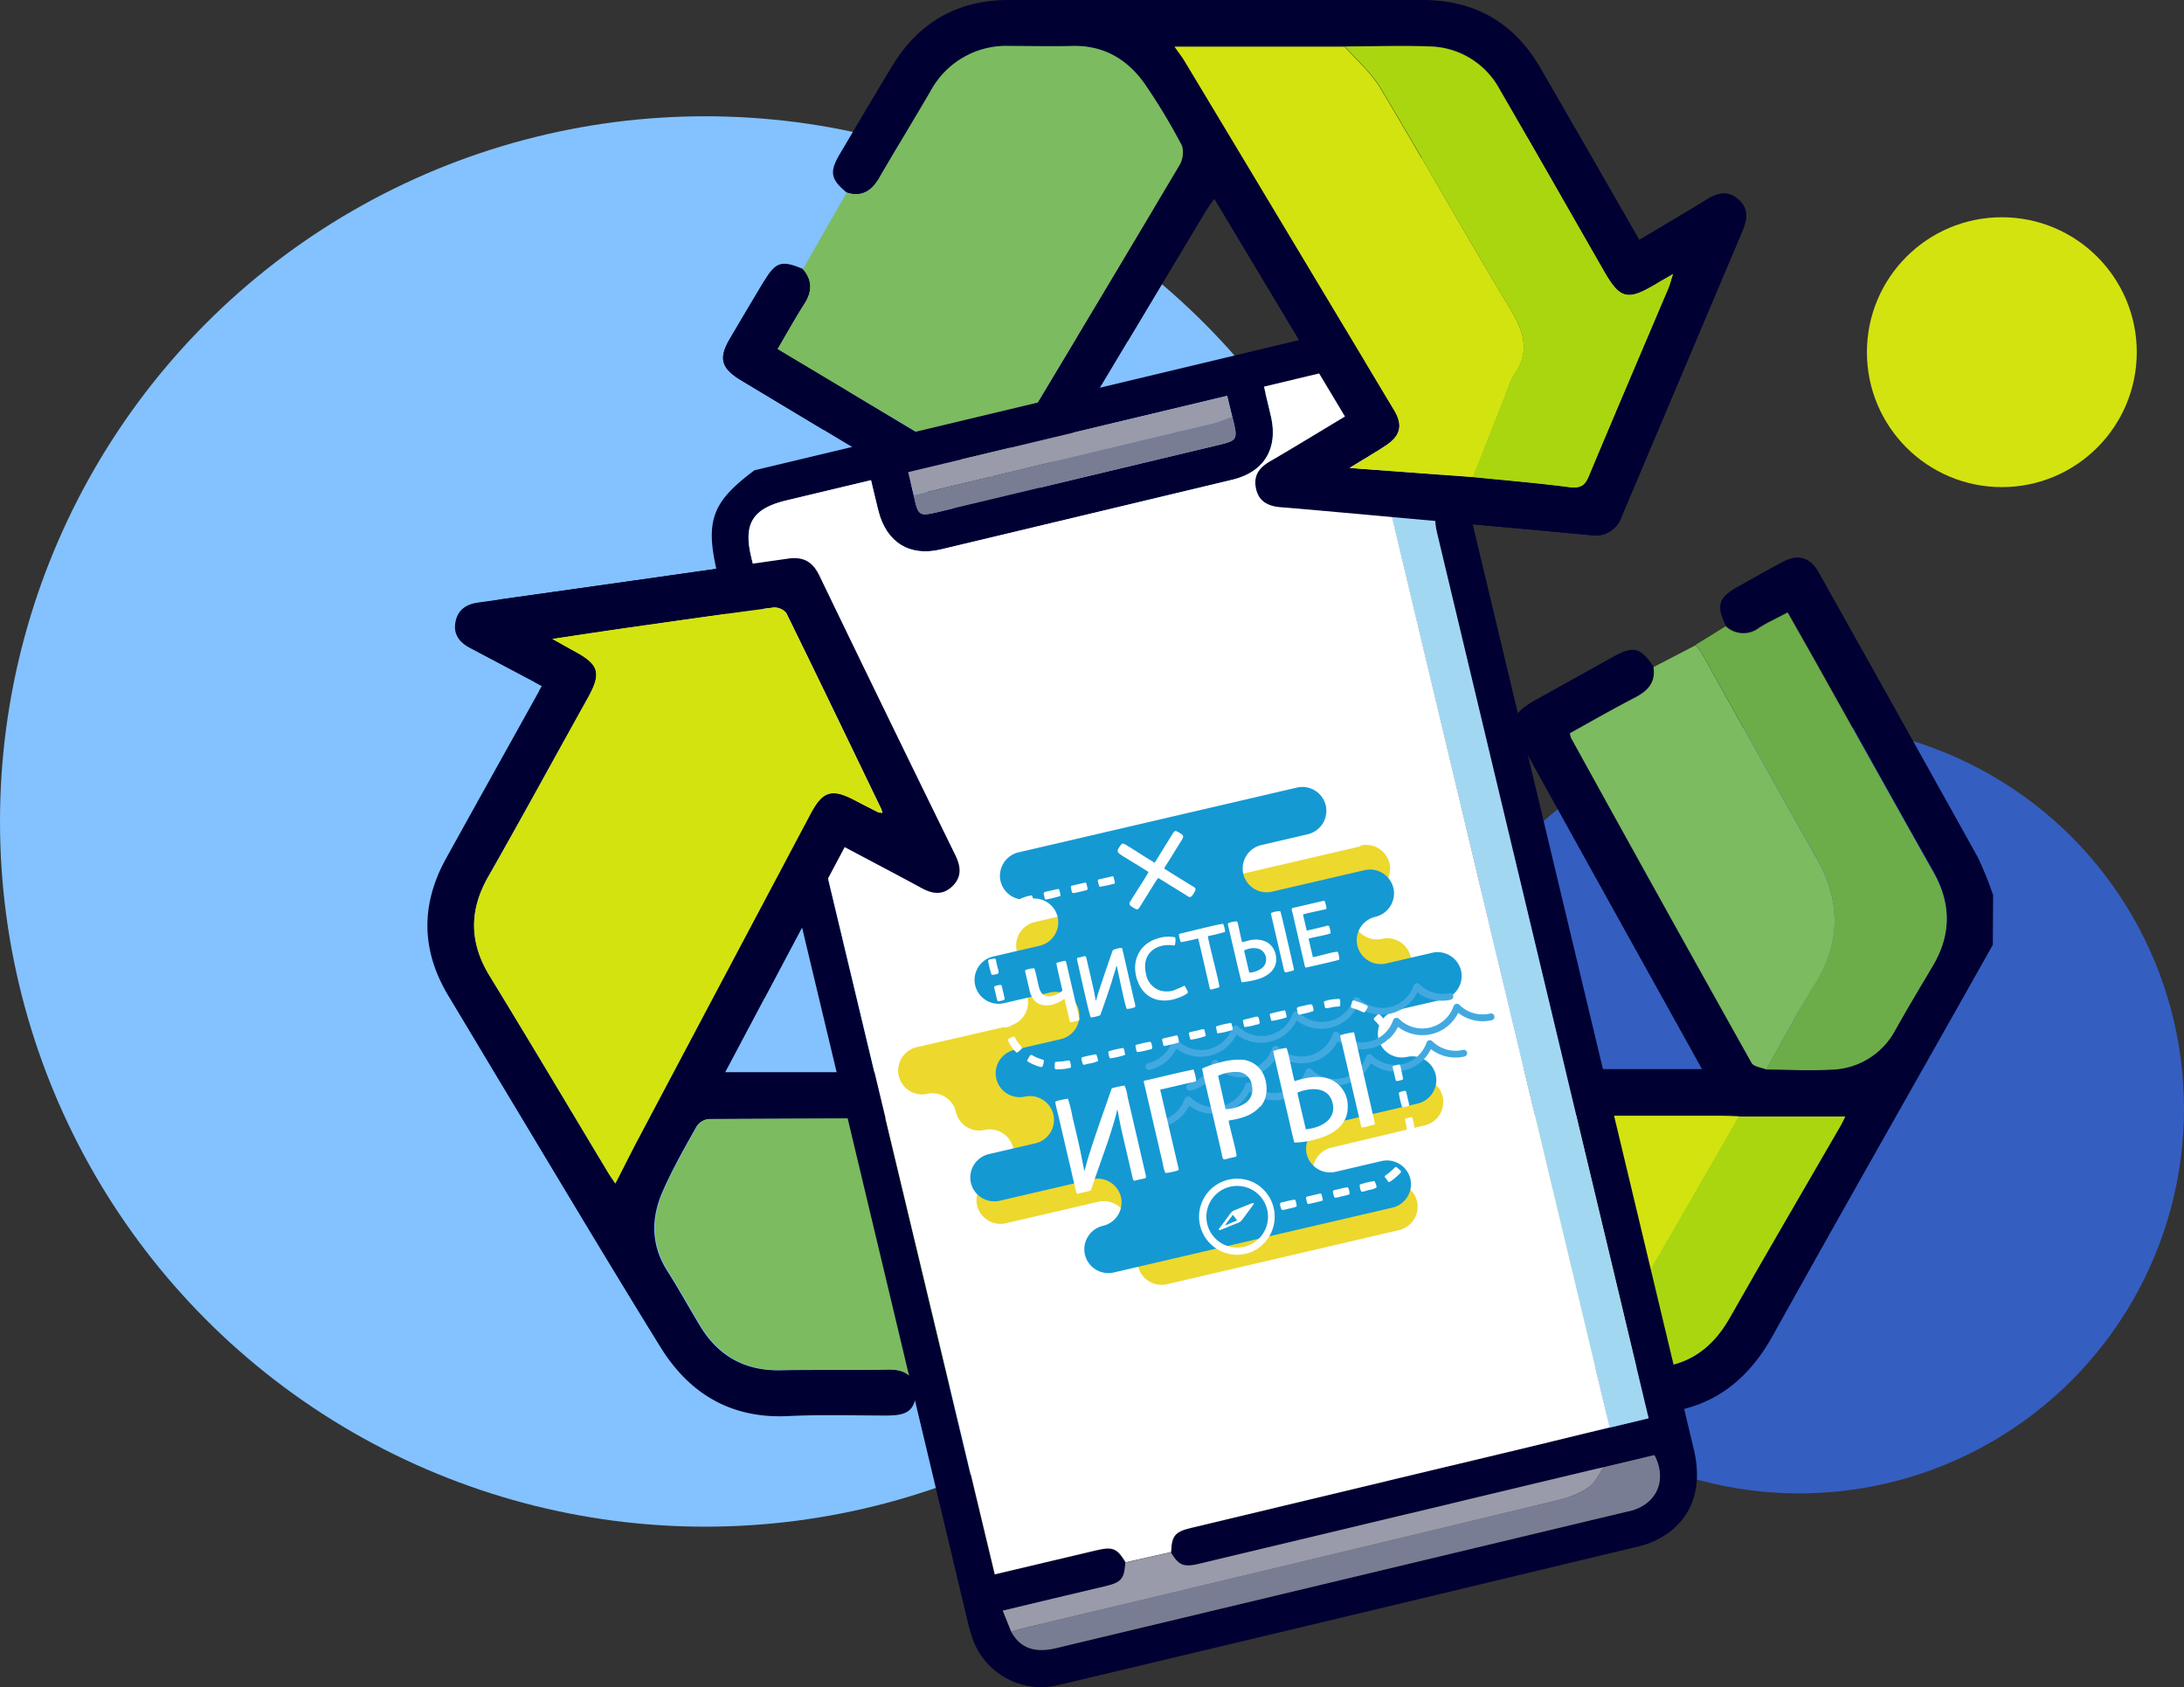 <?xml version="1.0" encoding="UTF-8"?> <svg xmlns="http://www.w3.org/2000/svg" xmlns:xlink="http://www.w3.org/1999/xlink" viewBox="0 0 362.92 280.34"><rect x="0" y="0" width="362.92" height="280.34" fill="#333333" stroke="none"/> <defs> <style>.cls-1{fill:none;}.cls-2{fill:#83c2ff;}.cls-3{fill:#355ec1;}.cls-4{fill:#d3e310;}.cls-5{fill:#003;}.cls-6{fill:#7cbb60;}.cls-7{fill:#6cad49;}.cls-8{fill:#aad610;}.cls-9{fill:#a2d7f2;}.cls-10{fill:#fff;}.cls-11{fill:#797d93;}.cls-12{fill:#999baa;}.cls-13{fill:#edd82e;}.cls-14{fill:#1599d3;}.cls-15{fill:#42a9e0;}.cls-16{clip-path:url(#clip-path);}</style> <clipPath id="clip-path"> <path class="cls-1" d="M78.78,84.88c-3.54,6.89,38.3,83.53,38.3,83.53L171,154.51,133.75,79.28l5.32-13.68,42.34-10.11,25.87,5L195.21,79.79l27.45,20.7,48.87-3.56,39.11-56.84-20.48-24L127,46.69Z"></path> </clipPath> </defs> <g id="Layer_2" data-name="Layer 2"> <circle class="cls-2" cx="117.18" cy="136.5" r="117.18"></circle> <circle class="cls-3" cx="298.99" cy="184.22" r="63.93"></circle> <circle class="cls-4" cx="332.65" cy="58.52" r="22.42"></circle> <path class="cls-5" d="M331.15,157C319,178.62,306.67,200.2,294.6,221.91c-5,9-12.19,13.27-22.5,13s-20.45-.06-30.85-.06c0,4.36-.06,8.64,0,12.91,0,2.14-.38,3.94-2.59,4.68s-3.65-.34-4.95-2.07q-15.44-20.58-31-41.11a4.52,4.52,0,0,1-.08-6q14.87-21,29.63-42.08c1.21-1.72,2.57-2.93,4.86-2.23s2.72,2.47,2.7,4.58c0,4.65,0,9.3,0,14.12h43l-1.31-2.38Q267.23,149.6,253,123.91c-2.24-4-1.84-5.37,2.26-7.65q6.42-3.57,12.83-7.14c3.34-1.85,4.55-1.53,6.68,1.67.39,2.47-.84,3.91-2.94,5-3.71,2-7.35,4-10.94,6a3.78,3.78,0,0,0,.19.78q15,27,30,54c.35.62,1.6.73,2.43,1.08,3.55,0,7.11.23,10.64,0a12.38,12.38,0,0,0,10.78-6.5c2-3.61,4.15-7.16,6.26-10.72,3.08-5.19,3.06-10.36.09-15.61-6.31-11.19-12.55-22.41-18.82-33.61-1.76-3.15-3.55-6.28-5.38-9.52-1.76.94-3.31,1.63-4.72,2.54a4.28,4.28,0,0,1-5.58-.26c-1.61-3.3-1.22-4.66,1.88-6.41,2.5-1.4,5-2.83,7.53-4.17s4.52-.9,6,1.67q13.26,23.63,26.41,47.29a54.24,54.24,0,0,1,2.6,6.4Zm-42.22,28.54c-.92,0-1.85-.09-2.78-.09h-48c-4.6,0-5.57-1-5.62-5.68,0-1.56,0-3.12,0-5.45-1,1.3-1.5,1.93-2,2.59-6.42,9.12-12.8,18.28-19.32,27.33-1.14,1.58-.89,2.52.17,3.9,6.72,8.8,13.36,17.66,20,26.5.47.63,1,1.21,1.91,2.28,0-1.77,0-2.91,0-4.06-.12-4.53,1-5.72,5.6-5.73l24.1,0c3.29,0,6.59,0,9.87.14,6.6.31,11.27-2.51,14.51-8.22,6-10.57,12.14-21.05,18.21-31.56.36-.62.63-1.27,1-1.92Z"></path> <path class="cls-5" d="M140.7,32c-2.7-2.24-2.91-3.42-1.11-6.47,2.89-4.87,5.75-9.76,8.68-14.59C152.67,3.71,159.14,0,167.61,0Q202,0,236.41,0c8.68,0,15.25,3.81,19.6,11.34,5.44,9.43,10.84,18.88,16.39,28.54,3.77-2.25,7.46-4.41,11.09-6.65,1.8-1.11,3.55-1.67,5.34-.12s1.52,3.37.69,5.31q-10,23.64-20,47.29a4.61,4.61,0,0,1-5.3,3.2c-14-1.31-28-2.55-41.95-3.81-3.12-.28-6.24-.57-9.36-.81-2-.15-3.66-.83-4.17-3s.43-3.53,2.26-4.6c4.14-2.41,8.23-4.91,12.5-7.48L201.79,33c-.6.86-1.13,1.56-1.58,2.31q-14.85,24.78-29.67,49.56c-2.44,4.08-3.83,4.42-7.95,2L123.06,63.14c-3.24-2-3.67-3.62-1.76-6.87s3.78-6.4,5.69-9.58,2.9-3.49,6.43-2c1.6,1.88,1.54,3.76.23,5.81-1.53,2.39-2.9,4.88-4.43,7.48l35.71,21.41,3.91-6.5q13.56-22.62,27.09-45.29a4.19,4.19,0,0,0,.47-3.33,102.2,102.2,0,0,0-6-10c-2.88-4.22-6.84-6.68-12.16-6.57-3.47.07-6.94,0-10.41,0a14.28,14.28,0,0,0-13.2,7.49c-2.82,4.82-5.72,9.58-8.52,14.41C144.86,31.71,143.24,32.81,140.7,32Zm82.78-24.3H195.21c.75,1.07,1.27,1.73,1.7,2.45q17.43,29,34.81,58.05c1.48,2.48,1,4.24-1.42,5.83-1.77,1.17-3.62,2.23-6,3.72l20.49,1.52c5.36.54,10.74,1,16.09,1.68,1.76.23,2.51-.2,3.19-1.82,4.34-10.44,8.79-20.84,13.2-31.25.26-.62.42-1.28.78-2.39-1.31.77-2.12,1.22-2.91,1.7-4.68,2.8-5.91,2.48-8.6-2.23-5.75-10-11.48-20.09-17.28-30.11a13.55,13.55,0,0,0-11.8-7.17C232.78,7.54,228.13,7.69,223.48,7.71Z"></path> <path class="cls-5" d="M152.38,230.63c-.29,3.61-1.3,4.56-4.92,4.58-5.51,0-11-.18-16.51.09-9.44.46-16.38-3.69-21.18-11.43-8.62-13.93-17-28-25.45-42.05-3.27-5.43-6.51-10.87-9.78-16.3q-6.81-11.29-.43-22.85c5.26-9.52,10.57-19,15.94-28.68l-12-6.35c-1.73-.92-2.76-2.28-2.36-4.31s1.8-2.93,3.76-3.21q25.74-3.62,51.47-7.29c2.6-.38,4.12.51,5.24,2.83q11.22,23.25,22.59,46.44c.89,1.83,1.13,3.56-.45,5.12s-3.29,1.36-5.11.37c-4.22-2.29-8.48-4.52-12.83-6.83-6.62,12.46-13.16,24.79-19.85,37.4,9,0,17.64,0,26.25,0,11.68,0,23.36-.11,35-.13,3.82,0,5.05,1.24,5.06,5q.06,23.37.1,46.73c0,4.13-1.14,5.27-5.26,5.3-2.79,0-5.59.06-8.38,0-3.4,0-4.41-1-4.8-4.49.66-2.3,2.18-3.25,4.55-3.13,2,.09,4,0,6,0V186a3.78,3.78,0,0,0-.7-.19q-30.31.06-60.63.16a2.69,2.69,0,0,0-1.93,1.16c-2,3.54-4,7.07-5.63,10.77-2,4.48-2,9,.76,13.32,1.86,2.93,3.55,6,5.32,8.93,3,5.08,7.43,7.65,13.41,7.54s11.85,0,17.76-.11C149.94,227.49,151.6,228.26,152.38,230.63ZM146,135l.64.07-.19-.62c-5.25-10.88-10.48-21.76-15.8-32.6a2.59,2.59,0,0,0-2.14-.89c-8,1-15.92,2.17-23.87,3.3-4.08.58-8.15,1.2-12.86,1.91,1.58.88,2.58,1.47,3.6,2,4.2,2.25,4.61,3.65,2.29,7.83-5.5,9.9-10.92,19.84-16.53,29.68-3.22,5.64-3.13,11,.24,16.5C88,173,94.47,183.89,101,194.75c.38.63.81,1.23,1.23,1.86,1.34-2.61,2.58-5.11,3.89-7.57q14.31-27,28.64-54c1.92-3.62,3.48-4.07,7.15-2.16C143.28,133.63,144.64,134.3,146,135Z"></path> <path class="cls-6" d="M140.7,32c2.54.8,4.16-.3,5.42-2.47,2.8-4.83,5.7-9.59,8.52-14.41a14.28,14.28,0,0,1,13.2-7.49c3.47,0,6.94.09,10.41,0,5.32-.11,9.28,2.35,12.16,6.57a102.2,102.2,0,0,1,6,10,4.19,4.19,0,0,1-.47,3.33q-13.47,22.7-27.09,45.29l-3.91,6.5L129.22,58c1.53-2.6,2.9-5.09,4.43-7.48,1.31-2,1.37-3.93-.23-5.81Q137.07,38.35,140.7,32Z"></path> <path class="cls-6" d="M152.38,230.63c-.78-2.37-2.44-3.14-4.88-3.09-5.91.13-11.84,0-17.76.11s-10.38-2.46-13.41-7.54c-1.77-3-3.46-6-5.32-8.93-2.74-4.32-2.73-8.84-.76-13.32,1.62-3.7,3.66-7.23,5.63-10.77a2.69,2.69,0,0,1,1.93-1.16q30.32-.15,60.63-.16a3.78,3.78,0,0,1,.7.19v41.52c-2,0-4,.07-6,0-2.37-.12-3.89.83-4.55,3.13Z"></path> <path class="cls-6" d="M293.5,177.71c-.83-.35-2.08-.46-2.43-1.08q-15.09-26.94-30-54a3.78,3.78,0,0,1-.19-.78c3.59-2,7.23-4.09,10.94-6,2.1-1.11,3.33-2.55,2.94-5l7-3.63a6.42,6.42,0,0,1,.8.94c6.44,11.5,12.82,23,19.32,34.49,4.12,7.24,4,14.2-.49,21.27C298.55,168.34,296.11,173.08,293.5,177.71Z"></path> <path class="cls-7" d="M293.5,177.71c2.61-4.63,5.05-9.37,7.88-13.85,4.46-7.07,4.61-14,.49-21.27-6.5-11.46-12.88-23-19.32-34.49a6.42,6.42,0,0,0-.8-.94l5-3.09a4.28,4.28,0,0,0,5.58.26c1.41-.91,3-1.6,4.72-2.54,1.83,3.24,3.62,6.37,5.38,9.52,6.27,11.2,12.51,22.42,18.82,33.61,3,5.25,3,10.42-.09,15.61-2.11,3.56-4.24,7.11-6.26,10.72a12.38,12.38,0,0,1-10.78,6.5C300.61,177.94,297.05,177.74,293.5,177.71Z"></path> <path class="cls-4" d="M263.09,227.08l-24.1,0c-4.56,0-5.72,1.2-5.6,5.73,0,1.15,0,2.29,0,4.06-.9-1.07-1.44-1.65-1.91-2.28-6.68-8.84-13.32-17.7-20-26.5-1.06-1.38-1.31-2.32-.17-3.9,6.52-9.05,12.9-18.21,19.32-27.33.47-.66,1-1.29,2-2.59,0,2.33,0,3.89,0,5.45.05,4.7,1,5.68,5.62,5.68h48c.93,0,1.86.06,2.78.09-5.82,10.09-11.58,20.22-17.49,30.26C269.06,219.82,267.18,224.28,263.09,227.08Z"></path> <path class="cls-8" d="M263.09,227.08c4.09-2.8,6-7.26,8.35-11.3,5.91-10,11.67-20.17,17.49-30.26h17.71c-.33.65-.6,1.3-1,1.92-6.07,10.51-12.22,21-18.21,31.56-3.24,5.71-7.91,8.53-14.51,8.22C269.68,227.06,266.38,227.12,263.09,227.08Z"></path> <path class="cls-4" d="M244.75,79.28l-20.49-1.52c2.42-1.49,4.27-2.55,6-3.72,2.42-1.59,2.9-3.35,1.42-5.83q-17.37-29-34.81-58c-.43-.72-.95-1.38-1.7-2.45h28.27c2,2.26,4.37,4.28,5.89,6.82,7.29,12.16,14.2,24.53,21.54,36.65,2.28,3.77,3.49,7.11.71,11a11.59,11.59,0,0,0-1.09,2.55Q247.64,72,244.75,79.28Z"></path> <path class="cls-8" d="M244.75,79.28q2.88-7.26,5.78-14.54a11.59,11.59,0,0,1,1.09-2.55c2.78-3.9,1.57-7.24-.71-11-7.34-12.12-14.25-24.49-21.54-36.65-1.52-2.54-3.9-4.56-5.89-6.82,4.65,0,9.3-.17,13.94,0a13.55,13.55,0,0,1,11.8,7.17c5.8,10,11.53,20.07,17.28,30.11,2.69,4.71,3.92,5,8.6,2.23.79-.48,1.6-.93,2.91-1.7-.36,1.11-.52,1.77-.78,2.39C272.82,58.3,268.37,68.7,264,79.14c-.68,1.62-1.43,2-3.19,1.82C255.49,80.26,250.11,79.82,244.75,79.28Z"></path> <path class="cls-4" d="M146,135c-1.35-.69-2.71-1.36-4.06-2.07-3.67-1.91-5.23-1.46-7.15,2.16q-14.34,27-28.64,54c-1.31,2.46-2.55,5-3.89,7.57-.42-.63-.85-1.23-1.23-1.86C94.47,183.89,88,173,81.37,162.18c-3.37-5.52-3.46-10.86-.24-16.5,5.61-9.84,11-19.78,16.53-29.68,2.32-4.18,1.91-5.58-2.29-7.83-1-.54-2-1.13-3.6-2,4.71-.71,8.78-1.33,12.86-1.91,8-1.13,15.9-2.27,23.87-3.3a2.59,2.59,0,0,1,2.14.89c5.32,10.84,10.55,21.72,15.8,32.6Z"></path> <path class="cls-4" d="M146.44,134.44l.19.62L146,135Z"></path> <path class="cls-5" d="M240.76,83.72c2.73.12,3.34.64,4,3.56q7.68,32.1,15.35,64.22,10.68,44.66,21.35,89.31c1.53,6.4-.27,11.54-5.17,14.52a14.09,14.09,0,0,1-3.91,1.61q-48.11,11.55-96.24,23a12.13,12.13,0,0,1-14.79-8.45c-.29-.9-.5-1.83-.72-2.75Q140,182.12,119.25,95.47c-2.14-8.92-1-12,6.11-17.32l100.82-24.1c.69.05,1.39.08,2.08.16,5.05.62,8.71,3.2,10.37,8,1.08,3.17,1.69,6.51,2.51,9.77.5,2-.68,3.11-2.15,4.06-3-.43-3.35-.82-4.09-3.85-.61-2.5-1.13-5-1.85-7.49a6,6,0,0,0-6.64-4.43,28.91,28.91,0,0,0-3.15.77L210,64.25c.43,1.83.85,3.47,1.22,5.13,1.14,5.24-1.24,9.08-6.45,10.33q-24.21,5.81-48.44,11.58c-5.19,1.24-9-1.13-10.38-6.36-.43-1.67-.81-3.36-1.24-5.14l-14.06,3.36c-5.6,1.34-7.17,3.86-5.84,9.4q19.93,83.4,39.88,166.82l.55,2.3,16.9-4c2.71-.64,3.44-.34,4.84,2-.17,2.72-.65,3.29-3.37,3.94l-8.45,2-8.55,2.05,1.41,3.48c1.52,2.71,3.89,3.59,7.48,2.73l94.82-22.67c.32-.07.66-.14,1-.24,4.1-1.28,5.68-5.19,3.58-9.15l-8.42,2-2.57.58-64.67,15.46c-2.56.61-3.37.27-4.68-1.91.09-2.71.64-3.4,3.27-4l51.27-12.27c6.12-1.46,12.22-3,18.33-4.44l6.51-1.56-4.77-20Q254,152.32,238.9,89C238.14,85.78,238.37,85.14,240.76,83.72Zm-88.93-1.44c.76,3.51.84,3.56,4.33,2.73l2.37-.57L202.8,73.86c2.68-.64,2.85-.94,2.21-3.66-.08-.33-.17-.66-.25-1l-.83-3.43-53,12.67Z"></path> <path class="cls-9" d="M223.26,61.09a28.91,28.91,0,0,1,3.15-.77,6,6,0,0,1,6.64,4.43c.72,2.46,1.24,5,1.85,7.49.74,3,1.14,3.42,4.09,3.85l1.77,7.63c-2.39,1.42-2.62,2.06-1.86,5.25q15.14,63.36,30.29,126.7l4.77,20-6.51,1.56q-20-83.67-40-167.35C226.7,66.56,225.88,63.42,223.26,61.09Z"></path> <path class="cls-10" d="M223.26,61.09c2.62,2.33,3.44,5.47,4.22,8.74q19.94,83.68,40,167.35c-6.11,1.48-12.21,3-18.33,4.44l-51.27,12.27c-2.63.63-3.18,1.32-3.27,4l-7.56,1.7c-1.4-2.33-2.13-2.63-4.84-2l-16.9,4-.55-2.3Q144.78,176,124.85,92.55c-1.33-5.54.24-8.06,5.84-9.4l14.06-3.36c.43,1.78.81,3.47,1.24,5.14,1.34,5.23,5.19,7.6,10.38,6.36q24.23-5.78,48.44-11.58c5.21-1.25,7.59-5.09,6.45-10.33-.37-1.66-.79-3.3-1.22-5.13Z"></path> <path class="cls-11" d="M266.5,243.79l8.42-2c2.1,4,.52,7.87-3.58,9.15-.32.1-.66.17-1,.24l-94.82,22.67c-3.59.86-6,0-7.48-2.73.85-.23,1.7-.48,2.55-.69q44.17-10.56,88.34-21.16a15.28,15.28,0,0,0,5-2.11C265,246.39,265.66,244.94,266.5,243.79Z"></path> <path class="cls-12" d="M266.5,243.79c-.84,1.15-1.46,2.6-2.57,3.36a15.28,15.28,0,0,1-5,2.11q-44.16,10.64-88.34,21.16c-.85.21-1.7.46-2.55.69l-1.41-3.48,8.55-2.05,8.45-2c2.72-.65,3.2-1.22,3.37-3.94l7.56-1.7c1.31,2.18,2.12,2.52,4.68,1.91l64.67-15.46Z"></path> <path class="cls-12" d="M151.83,82.28l-.92-3.83,53-12.67c.28,1.14.55,2.29.83,3.43a30.2,30.2,0,0,1-3.22,1.15Q176.69,76.35,151.83,82.28Z"></path> <path class="cls-11" d="M151.83,82.28q24.85-6,49.71-11.92a30.2,30.2,0,0,0,3.22-1.15c.08.33.17.66.25,1,.64,2.72.47,3-2.21,3.66L158.53,84.44l-2.37.57C152.67,85.84,152.59,85.79,151.83,82.28Z"></path> <path class="cls-13" d="M226,140.65l-54.05,12.57a4,4,0,0,0-3,4.75l1.79,7.73a4,4,0,0,1-3,4.75L152.34,174a4,4,0,0,0-3,4.76h0a4,4,0,0,0,4.75,3h0a4,4,0,0,1,4.75,3h0a4,4,0,0,0,4.76,3h0a4,4,0,0,1,4.76,3h0a4,4,0,0,1-3,4.75h0a4,4,0,0,0-3,4.76h0a4,4,0,0,0,4.76,3l15.45-3.59a4,4,0,0,1,4.75,3l1.8,7.72a4,4,0,0,0,4.76,3l38.6-9a4,4,0,0,0,3-4.75h0a4,4,0,0,0-4.76-3l-7.72,1.8a4,4,0,0,1-4.76-3h0a4,4,0,0,1,3-4.75L236.74,187a4,4,0,0,0,3-4.76h0a4,4,0,0,0-4.76-3l-7.72,1.8a4,4,0,0,1-4.76-3l-.9-3.86-.9-3.87a4,4,0,0,1,3-4.75l7.72-1.8a4,4,0,0,0,3-4.76h0a4,4,0,0,0-4.76-3h0a4,4,0,0,1-4.76-3h0a4,4,0,0,1,3-4.76h0a4,4,0,0,0,3-4.76h0a4,4,0,0,0-4.76-3"></path> <path class="cls-14" d="M173.08,140.74l42.47-9.88a4,4,0,0,1,4.76,3h0a4,4,0,0,1-3,4.76l-7.72,1.8a4,4,0,0,0-3,4.75h0a4,4,0,0,0,4.76,3l15.44-3.59a4,4,0,0,1,4.76,3h0a4,4,0,0,1-3,4.76h0a4,4,0,0,0-3,4.76h0a4,4,0,0,0,4.76,3l7.72-1.79a4,4,0,0,1,4.76,3h0a4,4,0,0,1-3,4.76l-7.73,1.79a4,4,0,0,0-3,4.76h0a4,4,0,0,0,4.76,3h0a4,4,0,0,1,4.76,3h0a4,4,0,0,1-3,4.75l-15.45,3.6a4,4,0,0,0-3,4.75h0a4,4,0,0,0,4.76,3l7.72-1.8a4,4,0,0,1,4.76,3h0a4,4,0,0,1-3,4.75l-46.33,10.78a4,4,0,0,1-4.76-3h0a4,4,0,0,1,3-4.76h0a4,4,0,0,0,3-4.75h0a4,4,0,0,0-4.75-3l-15.45,3.59a4,4,0,0,1-4.75-3h0a4,4,0,0,1,3-4.76l7.72-1.79a4,4,0,0,0,3-4.76h0a4,4,0,0,0-4.75-3h0a4,4,0,0,1-4.75-3h0a4,4,0,0,1,3-4.76l7.72-1.79a4,4,0,0,0,3-4.76h0a4,4,0,0,0-4.75-3l-7.73,1.79a4,4,0,0,1-4.75-3h0a4,4,0,0,1,3-4.76l7.72-1.79a4,4,0,0,0,3-4.76h0a4,4,0,0,0-4.75-3h0a4,4,0,0,1-4.75-3h0a4,4,0,0,1,3-4.76Z"></path> <path class="cls-15" d="M241,165a5.44,5.44,0,0,1-5.14-1.47.58.58,0,0,0-.94.22,5.49,5.49,0,0,1-9.1,2.11.59.59,0,0,0-.94.22,5.51,5.51,0,0,1-9.11,2.12.59.59,0,0,0-.94.22,5.49,5.49,0,0,1-9.1,2.11.59.59,0,0,0-.94.22,5.5,5.5,0,0,1-9.1,2.12.59.59,0,0,0-.94.22,5.5,5.5,0,0,1-4,3.59.57.57,0,0,0,.25,1.11,6.6,6.6,0,0,0,4.47-3.57,6.63,6.63,0,0,0,10-2.33,6.62,6.62,0,0,0,10-2.34,6.64,6.64,0,0,0,10.05-2.33,6.63,6.63,0,0,0,10-2.34,6.59,6.59,0,0,0,5.58,1.23A.57.57,0,0,0,241,165"></path> <path class="cls-15" d="M197.39,180.09a5.48,5.48,0,0,0,4-3.59.59.59,0,0,1,.94-.22,5.5,5.5,0,0,0,9.1-2.12.59.59,0,0,1,.94-.22,5.49,5.49,0,0,0,9.1-2.11.59.59,0,0,1,.94-.22,5.5,5.5,0,0,0,9.1-2.12.6.6,0,0,1,.94-.22,5.49,5.49,0,0,0,9.1-2.11.59.59,0,0,1,.94-.22,5.45,5.45,0,0,0,5.14,1.47.57.57,0,0,1,.69.43.56.56,0,0,1-.43.68,6.63,6.63,0,0,1-5.58-1.22,6.63,6.63,0,0,1-10,2.33,6.64,6.64,0,0,1-10,2.34,6.63,6.63,0,0,1-10,2.33,6.64,6.64,0,0,1-10,2.34,6.61,6.61,0,0,1-4.47,3.56.57.57,0,0,1-.26-1.11"></path> <path class="cls-15" d="M243.18,174.44A5.48,5.48,0,0,1,238,173a.59.59,0,0,0-.94.22,5.5,5.5,0,0,1-9.1,2.12.59.59,0,0,0-.94.21,5.49,5.49,0,0,1-9.1,2.12.59.59,0,0,0-.94.22,5.51,5.51,0,0,1-9.11,2.12.59.59,0,0,0-.94.21,5.49,5.49,0,0,1-9.1,2.12.59.59,0,0,0-.94.22,5.46,5.46,0,0,1-4,3.59.57.57,0,0,0-.43.68.58.58,0,0,0,.69.43,6.61,6.61,0,0,0,4.46-3.56,6.64,6.64,0,0,0,10-2.34A6.64,6.64,0,0,0,217.78,179a6.64,6.64,0,0,0,10-2.34,6.63,6.63,0,0,0,10-2.33,6.61,6.61,0,0,0,5.58,1.22.57.57,0,0,0,.42-.68.56.56,0,0,0-.68-.42"></path> <path class="cls-10" d="M207.07,207.08a5.12,5.12,0,1,1,3.41-6.41,5.12,5.12,0,0,1-3.41,6.41m1.3-10.57a6.32,6.32,0,1,0-.52,11.56,6.37,6.37,0,0,0,.52-11.56"></path> <path class="cls-10" d="M217,187.65c-.16-.69-1.41-5.88-1.4-6.11,2.54-1,5.31-.83,5.87,1.88s-2.1,4-4.47,4.23m4.13-8.29c-1.8-.72-3.86-.41-6,.29-.27-.67-1.07-5.15-1.36-5.52a10.25,10.25,0,0,0-2.19.51c0,.35,2.32,10.17,2.6,11.41.1.41.83,3.73.92,3.81a13.47,13.47,0,0,0,3.27-.48c2.77-.66,5.6-2.21,5.58-5.41a4.79,4.79,0,0,0-2.84-4.61"></path> <path class="cls-10" d="M186.91,180.37a18.94,18.94,0,0,0-2,.42c-.24.08-.24.25-.3.42-.23.61-.43,1.25-.65,1.88-1.08,3.06-2.25,6.4-3.2,9.5l-.53,1.9c0,.06,0,0-.05.08l-.59-3c-.42-2-.92-4.05-1.38-6a21.89,21.89,0,0,0-.75-3,12.09,12.09,0,0,0-1.77.36c-.25.06-.35.08-.31.34.13.76.39,1.67.57,2.44l2.83,12.16c.14.62.15.52.76.38l1.24-.29c.59-.13.49-.16.64-.61.1-.3.2-.56.29-.85.19-.59.4-1.14.6-1.72.74-2.15,1.71-4.76,2.36-6.88.33-1.08.62-2,.89-3.09,0-.07,0-.14.05-.22l.08-.2,0,0c.24,1.22.45,2.38.72,3.6l1.72,7.4c.24,1,.14.86,1.19.61.29-.06.66-.13.93-.21s.18-.38.1-.71l-3-12.94a5.32,5.32,0,0,0-.49-1.74"></path> <path class="cls-10" d="M202.42,178.75a7.08,7.08,0,0,1,3.6-.6,2.52,2.52,0,0,1,2,2.18,2.73,2.73,0,0,1-.92,2.86,6.31,6.31,0,0,1-3.44,1.11Zm7,5.17a4.23,4.23,0,0,0,1-2.23,5.7,5.7,0,0,0-.4-3,4.26,4.26,0,0,0-4.14-2.61,11.33,11.33,0,0,0-3.17.47,16.5,16.5,0,0,0-2.94,1c0,.41,1.5,6.62,1.72,7.57l1.32,5.69c.52,2.23.18,1.95,1.6,1.62l.58-.14c.25-.05.43-.05.49-.22.09-.38-1.22-5-1.31-5.88,2.2-.33,4-.89,5.2-2.32"></path> <path class="cls-10" d="M192.79,181.06l4.55-1.06c.36-.08,1.25-.19,1.44-.42a8.21,8.21,0,0,0-.45-1.85c-.35,0-6.12,1.37-7.37,1.67-1,.22-1,.11-.8.76l3.1,13.33a4.87,4.87,0,0,0,.4,1.42,8.74,8.74,0,0,0,1.88-.37c.45-.11.33-.26.24-.66Z"></path> <path class="cls-10" d="M186.38,142.13c.49.3,4.16,2.53,4.46,2.76-.09.42-3.13,4.89-3.16,5.22s.41.57.59.68c.88.55.86.33,1.37-.46.32-.5.61-1,.92-1.48s.61-1,.92-1.48c.16-.25.82-1.36,1-1.48l4.44,2.74c.73.46.88.74,1.43-.16s.39-.86-.46-1.39c-.67-.41-4.32-2.64-4.43-2.78.26-.49.61-1,.9-1.46l1.85-3a2.31,2.31,0,0,0,.4-.78c0-.39-.4-.53-.6-.66-.84-.52-.81-.39-1.36.47-.31.51-.6,1-.92,1.48-.43.69-1.47,2.42-1.85,3-1.39-.81-3-1.87-4.43-2.75-1-.61-.94-.56-1.45.16s-.27.95.43,1.38"></path> <path class="cls-10" d="M187.25,167.65a3.9,3.9,0,0,0,1.36-.3c.15-.18-.1-.89-.16-1.16-.27-1.13-1.89-8.36-2-8.67a3.2,3.2,0,0,0-1.53.37c-.1.16-2.27,6.6-2.46,7.22l-.18.62c0,.14-.16.48-.17.58-.1-.32-.15-.76-.22-1.1-.39-1.94-.91-4-1.34-5.91-.14-.6-.28-.42-.86-.28s-.82,0-.68.6c.27,1.13,2,9.11,2.25,9.44a5.15,5.15,0,0,0,1.55-.36c.08-.08,1.89-5.32,2-5.81s.48-1.48.63-2.09a.58.58,0,0,1,.13-.32c.22.9,1.41,6.92,1.69,7.17"></path> <path class="cls-10" d="M209.74,160.83a3.89,3.89,0,0,1-2.15.79l-.86-3.68a3.54,3.54,0,0,1,2.24-.34,1.86,1.86,0,0,1,.77,3.23m2.28-2c-.41-2.46-2.7-3.08-4.68-2.51l-.92.25c-.26-.68-.61-3-.85-3.47a4.19,4.19,0,0,0-1.29.23c-.39.09-.22.37-.07,1,.32,1.37,2,8.64,2.08,8.79s0,.12.41.06a16.12,16.12,0,0,0,1.84-.34c2.23-.52,3.84-1.87,3.48-4"></path> <path class="cls-10" d="M225,171.53a12.77,12.77,0,0,0-2,.4c-.26.06-.32.15-.26.4l3.43,14.76c.06.26.15.28.4.22a12.3,12.3,0,0,0,1.93-.51Z"></path> <path class="cls-10" d="M216.81,160.46c.06.28.09.35.39.28.69-.16,5.09-1.12,5.37-1.3a4.63,4.63,0,0,0-.26-1.27c-.45-.14-3.36.79-4.15.87l-.71-3.06c.71-.25,3.29-.66,3.67-.92a4.92,4.92,0,0,0-.2-1c-.1-.41-.42-.22-.78-.13-.69.16-2.57.64-3,.69l-.62-2.67c.54-.18,2.39-.56,3.17-.74s.91.06.51-1.27l-.08-.23a.41.41,0,0,0-.29,0l-4.92,1.14c-.41.1-.27.24-.07,1.08Z"></path> <path class="cls-10" d="M176,166.52c.35-.18.59-.4.89-.55l.74,3.16c.2.88,0,.83,1.46.48.26-.06.31-.13.25-.39l-2.16-9.3c-.1-.43-.37-.23-1.37,0a.45.45,0,0,0-.26.12c0,.42.86,3.86,1,4.57a4,4,0,0,1-1.68.87c-1.94.41-2.15-1.1-2.44-2.34a19.34,19.34,0,0,0-.55-2.24,4.19,4.19,0,0,0-1.29.22c-.24.06-.27.14-.22.38l.72,3.1c.62,2.68,2.88,2.92,4.88,1.92"></path> <path class="cls-10" d="M189,162.89c1.13,3.31,4.15,4,7,2.84a5.51,5.51,0,0,0,1.3-.68c.21-.18,0-.41-.11-.64a4.16,4.16,0,0,0-.36-.63,20.5,20.5,0,0,1-1.9.82,4,4,0,0,1-2.11,0,3.47,3.47,0,0,1-2.39-2.82c-.7-3,1.22-4.73,3.79-4.75.93,0,1,.28,1.07-.28a2.75,2.75,0,0,0,0-1,5.76,5.76,0,0,0-3.12.25c-2.83.92-4.27,3.72-3.18,6.9"></path> <path class="cls-10" d="M195.93,155.55a5.78,5.78,0,0,0,.28,1,25.43,25.43,0,0,0,2.87-.62c.15.37,1.56,6.62,1.81,7.69s0,.87,1.47.52a.62.62,0,0,0,.26-.11c.06-.56-1.87-7.75-1.9-8.48a29,29,0,0,0,2.85-.7,3.51,3.51,0,0,0-.32-1.34c-.63,0-6,1.37-7.11,1.62-.23,0-.27.13-.21.37"></path> <path class="cls-10" d="M214.76,161.31a.6.6,0,0,0,.23-.1.75.75,0,0,0,0-.29c-.3-1.3-2-8.89-2.24-9.51a3.51,3.51,0,0,0-1.29.21c-.24.06-.29.14-.23.38l2.16,9.3c.1.44.45.23,1.39,0"></path> <path class="cls-10" d="M203.57,203.62c0-.1,1.2-1.66,1.31-1.76l.7.93Zm4.47-3.69-2,.81-1,.4c-.5.21-.78.79-1.19,1.32l-1.3,1.75c-.1.21.13.21.31.14l2-.81c1.2-.5,1.14-.33,1.66-1l1.56-2.1s.62-.75,0-.48"></path> <path class="cls-10" d="M226,196.81c-.15.13.06.91.18,1.13s1-.14,1.34-.22a2.85,2.85,0,0,0,1.24-.42,2.6,2.6,0,0,0-.38-1.06,17.54,17.54,0,0,0-2.38.57"></path> <path class="cls-10" d="M215.64,168.28c.11.46.31.31.71.22a9.87,9.87,0,0,0,1.87-.5c.11-.14,0-.58-.11-.87s-.3-.28-.69-.19c-2.21.52-2,.24-1.78,1.34"></path> <path class="cls-10" d="M207.15,169.33c-.72.17-.67.07-.48.91.06.28,0,.33.18.41a9.26,9.26,0,0,0,1.87-.38c.38-.09.67-.05.58-.47-.23-1.16,0-1-2.15-.47"></path> <path class="cls-10" d="M222.15,197.67c-.29.07-.69.06-.65.39a3.26,3.26,0,0,0,.26.93c.24.1.93-.14,1.22-.21a7.11,7.11,0,0,0,1.27-.33,2.09,2.09,0,0,0-.27-1.17,14.38,14.38,0,0,0-1.83.39"></path> <path class="cls-10" d="M184.17,174.72c0,.1.11,1.07.32,1.14a13.47,13.47,0,0,0,2.46-.57,3.5,3.5,0,0,0-.26-1.15,12.8,12.8,0,0,0-2.52.58"></path> <path class="cls-10" d="M189,174.81a9.18,9.18,0,0,0,1.86-.38c.38-.08.67-.05.59-.47,0-.21-.13-.78-.3-.85a12.45,12.45,0,0,0-1.85.38c-.72.17-.68.07-.49.92,0,.06,0,.17.06.23s0,.12.13.17"></path> <path class="cls-10" d="M202.39,171.7a13.56,13.56,0,0,0,2.45-.57,3.06,3.06,0,0,0-.26-1.15,13.45,13.45,0,0,0-2.51.58,4.74,4.74,0,0,0,.17.92.28.28,0,0,0,0,.12c.07.11.05.07.11.1"></path> <path class="cls-10" d="M213.23,167.92l-1.93.45c-.27.06-.33.09-.26.37a5.42,5.42,0,0,0,.24.9,14.15,14.15,0,0,0,2.52-.59,3.82,3.82,0,0,0-.17-.91c-.07-.28-.14-.28-.4-.22"></path> <path class="cls-10" d="M179.89,175.67c-.3.1-.18.33-.11.62.2.86.22.66,1.09.46a5.88,5.88,0,0,0,1.56-.43c.07-.1.07-.07,0-.24a3.72,3.72,0,0,0-.27-.89,18.2,18.2,0,0,0-2.3.48"></path> <path class="cls-10" d="M174,149.43a21.18,21.18,0,0,0,2.22-.55,3.48,3.48,0,0,0-.16-.88c-.07-.29-.12-.32-.41-.25-2.46.57-2.31.36-2.13,1.13.09.37,0,.65.48.55"></path> <path class="cls-10" d="M213.36,199.72c-.31.07-.69.06-.65.39a2.33,2.33,0,0,0,.27.9c.14.13.88-.11,1.21-.18a7.33,7.33,0,0,0,1.27-.34,2.25,2.25,0,0,0-.27-1.16,12.55,12.55,0,0,0-1.83.39"></path> <path class="cls-10" d="M197.92,172.75a12.32,12.32,0,0,0,2.41-.59c.07-.1.06-.07,0-.24l-.07-.32c-.18-.77,0-.67-1.47-.33s-1.3.18-1.13.94c.06.26.05.39.23.54"></path> <path class="cls-10" d="M195.34,172.08l-1.94.45c-.24.05-.32.1-.26.37.2.86.14,1,.55.87.64-.15,1.64-.35,2.21-.56a3,3,0,0,0-.17-.91c-.06-.27-.13-.28-.39-.22"></path> <path class="cls-10" d="M167,151a8.4,8.4,0,0,0-1.28,1.33c-.15.21-.52.53-.21.76a4.76,4.76,0,0,0,.8.47c.15,0,.47-.51.59-.66.83-1,1.28-.93.84-1.41s-.48-.67-.74-.49"></path> <path class="cls-10" d="M165.72,161.83c.43-.13.14-.63-.1-1.68-.19-.82,0-1-.84-.78-.24,0-.57.06-.58.3a13.84,13.84,0,0,0,.58,2.3,2.53,2.53,0,0,0,.94-.14"></path> <path class="cls-10" d="M185,146.9c.39-.09.26-.25.09-1-.06-.27-.1-.32-.38-.26l-2,.46c-.3.07-.31.11-.25.4a5.58,5.58,0,0,0,.24.85,18,18,0,0,0,2.27-.47"></path> <path class="cls-10" d="M227.08,167.05a4.49,4.49,0,0,0-.44-.21c-.29-.13-.56-.24-.87-.35-1.21-.42-1-.33-1.26.62-.11.43.27.41.59.5.56.17,1.45.65,1.64.62a4.73,4.73,0,0,0,.5-.78c.11-.23,0-.31-.16-.4"></path> <path class="cls-10" d="M175.33,176.47a3.26,3.26,0,0,0-.07.86c0,.46.29.36.68.35a7.56,7.56,0,0,0,2-.28,2.09,2.09,0,0,0-.2-1.14c-.11-.11-.82.07-1.2.11a8.85,8.85,0,0,0-1.22.1"></path> <path class="cls-10" d="M234.66,190.24c-.18,0-.81-.21-.94-.08a7.74,7.74,0,0,0-.26.87,7.54,7.54,0,0,1-.33.85c-.22.45-.28.47.21.7s.66.41.82.12a8.87,8.87,0,0,0,.65-1.69c.09-.31.28-.69-.15-.77"></path> <path class="cls-10" d="M220,166.4c0,.09.1,1.06.31,1.14a7.92,7.92,0,0,0,1.23-.21c1.16-.17,1.18.09,1.17-.57,0-.87,0-.81-.71-.75a7,7,0,0,0-2,.39"></path> <path class="cls-10" d="M168.57,172.27c-.17-.13-1,.37-1.11.48a5.57,5.57,0,0,0,1.48,2.17c.21,0,.86-.68.87-.7.1-.21-.46-.74-.61-.94s-.63-1-.63-1"></path> <path class="cls-10" d="M169.47,150.71c.17,0,1.35-.5,1.69-.59s.66-.07.59-.46a3.36,3.36,0,0,0-.28-.88,6.76,6.76,0,0,0-1.95.58c-.35.16-.67.2-.49.58a3.53,3.53,0,0,0,.44.77"></path> <path class="cls-10" d="M234.72,185.78c-.12-.27-.5-.08-.8,0-.7.15-.41.2-.17,1.57a4.72,4.72,0,0,0,.15.95,2.81,2.81,0,0,0,.82,0c.5,0,.41-.21.37-.62a10.71,10.71,0,0,0-.37-1.89"></path> <path class="cls-10" d="M219.25,198.35l-1.94.45c-.26.06-.33.12-.26.39.17.76.12.94.55.84l1.93-.45c.41-.09.29-.2.11-1-.06-.25-.15-.29-.39-.23"></path> <path class="cls-10" d="M231.77,194a10,10,0,0,1-1.38,1.2c-.43.29-.33.31,0,.73s.29.65.74.33a10,10,0,0,0,1.4-1.18c.47-.47.35-.41-.29-1-.13-.12-.24-.25-.43-.09"></path> <path class="cls-10" d="M231.05,175.25a2.45,2.45,0,0,0,1.07-.26c.12-.13,0-.6-.11-.88l-.34-1.43c-.07-.18-.12-.2-.34-.16a3.07,3.07,0,0,0-.9.32,9.1,9.1,0,0,0,.62,2.41"></path> <path class="cls-10" d="M164.93,154.93c-.54-.17-.66-.37-.91,1.08s-.18,1.49.36,1.49a1.61,1.61,0,0,0,.73-.05,8.56,8.56,0,0,0,.16-1.16c.24-1.28.54-1.08-.34-1.36"></path> <path class="cls-10" d="M178.52,148.39l1.94-.45c.4-.09.27-.28.1-1-.06-.27-.12-.32-.39-.25l-1.94.45c-.28.06-.33.13-.26.4.16.72.12.93.55.83"></path> <path class="cls-10" d="M229.25,170.58c.36.49.33.69.65.52a3.58,3.58,0,0,0,.8-.53,5.14,5.14,0,0,0-1-1.54c-.16-.17-.47-.6-.7-.49a7.66,7.66,0,0,0-.65.63c-.2.26.19.5.37.69s.39.46.58.72"></path> <path class="cls-10" d="M232.75,181.43c-.28.07-.33.14-.27.41A16.29,16.29,0,0,0,233,184a4.28,4.28,0,0,0,.92-.18c.24-.06.28-.15.22-.39l-.44-1.89c-.1-.42-.21-.3-1-.12"></path> <path class="cls-10" d="M167.72,170.58c.26-.06.29-.14.23-.4l-.44-1.9c-.1-.4-.27-.27-1-.1-.26.06-.32.13-.26.4a16.12,16.12,0,0,0,.56,2.16,3.49,3.49,0,0,0,.91-.16"></path> <path class="cls-10" d="M165.49,163.81c-.29.06-.31.14-.25.43l.45,1.9c.09.38.33.23,1,.07.24-.06.29-.16.23-.4-.13-.58-.35-1.64-.52-2.14a2.43,2.43,0,0,0-.92.14"></path> <path class="cls-10" d="M170.87,175.88c-.22.36-.32.37.1.62s1.85.92,2.22.78a2.57,2.57,0,0,0,.27-1.12c-.4-.18-.84-.26-1.43-.55-.8-.4-.68-.55-1.16.27"></path> <path class="cls-10" d="M232.72,177.17c-.09-.41-.23-.29-1-.11-.29.06-.33.11-.27.4l.45,1.9c.09.41.26.28,1,.1.28-.07.28-.15.22-.39Z"></path> <g class="cls-16"> <path class="cls-5" d="M331.15,157C319,178.62,306.67,200.2,294.6,221.91c-5,9-12.19,13.27-22.5,13s-20.45-.06-30.85-.06c0,4.36-.06,8.64,0,12.91,0,2.14-.38,3.94-2.59,4.68s-3.65-.34-4.95-2.07q-15.44-20.58-31-41.11a4.52,4.52,0,0,1-.08-6q14.87-21,29.63-42.08c1.21-1.72,2.57-2.93,4.86-2.23s2.72,2.47,2.7,4.58c0,4.65,0,9.3,0,14.12h43l-1.31-2.38Q267.23,149.6,253,123.91c-2.24-4-1.84-5.37,2.26-7.65q6.42-3.57,12.83-7.14c3.34-1.85,4.55-1.53,6.68,1.67.39,2.47-.84,3.91-2.94,5-3.71,2-7.35,4-10.94,6a3.78,3.78,0,0,0,.19.78q15,27,30,54c.35.62,1.6.73,2.43,1.08,3.55,0,7.11.23,10.64,0a12.38,12.38,0,0,0,10.78-6.5c2-3.61,4.15-7.16,6.26-10.72,3.08-5.19,3.06-10.36.09-15.61-6.31-11.19-12.55-22.41-18.82-33.61-1.76-3.15-3.55-6.28-5.38-9.52-1.76.94-3.31,1.63-4.72,2.54a4.28,4.28,0,0,1-5.58-.26c-1.61-3.3-1.22-4.66,1.88-6.41,2.5-1.4,5-2.83,7.53-4.17s4.52-.9,6,1.67q13.26,23.63,26.41,47.29a54.24,54.24,0,0,1,2.6,6.4Zm-42.22,28.54c-.92,0-1.85-.09-2.78-.09h-48c-4.6,0-5.57-1-5.62-5.68,0-1.56,0-3.12,0-5.45-1,1.3-1.5,1.93-2,2.59-6.42,9.12-12.8,18.28-19.32,27.33-1.14,1.58-.89,2.52.17,3.9,6.72,8.8,13.36,17.66,20,26.5.47.63,1,1.21,1.91,2.28,0-1.77,0-2.91,0-4.06-.12-4.53,1-5.72,5.6-5.73l24.1,0c3.29,0,6.59,0,9.87.14,6.6.31,11.27-2.51,14.51-8.22,6-10.57,12.14-21.05,18.21-31.56.36-.62.63-1.27,1-1.92Z"></path> <path class="cls-5" d="M140.7,32c-2.7-2.24-2.91-3.42-1.11-6.47,2.89-4.87,5.75-9.76,8.68-14.59C152.67,3.71,159.14,0,167.61,0Q202,0,236.41,0c8.68,0,15.25,3.81,19.6,11.34,5.44,9.43,10.84,18.88,16.39,28.54,3.77-2.25,7.46-4.41,11.09-6.65,1.8-1.11,3.55-1.67,5.34-.12s1.52,3.37.69,5.31q-10,23.64-20,47.29a4.61,4.61,0,0,1-5.3,3.2c-14-1.31-28-2.55-41.95-3.81-3.12-.28-6.24-.57-9.36-.81-2-.15-3.66-.83-4.17-3s.43-3.53,2.26-4.6c4.14-2.41,8.23-4.91,12.5-7.48L201.79,33c-.6.86-1.13,1.56-1.58,2.31q-14.85,24.78-29.67,49.56c-2.44,4.08-3.83,4.42-7.95,2L123.06,63.14c-3.24-2-3.67-3.62-1.76-6.87s3.78-6.4,5.69-9.58,2.9-3.49,6.43-2c1.6,1.88,1.54,3.76.23,5.81-1.53,2.39-2.9,4.88-4.43,7.48l35.71,21.41,3.91-6.5q13.56-22.62,27.09-45.29a4.19,4.19,0,0,0,.47-3.33,102.2,102.2,0,0,0-6-10c-2.88-4.22-6.84-6.68-12.16-6.57-3.47.07-6.94,0-10.41,0a14.28,14.28,0,0,0-13.2,7.49c-2.82,4.82-5.72,9.58-8.52,14.41C144.86,31.71,143.24,32.81,140.7,32Zm82.78-24.3H195.21c.75,1.07,1.27,1.73,1.7,2.45q17.43,29,34.81,58.05c1.48,2.48,1,4.24-1.42,5.83-1.77,1.17-3.62,2.23-6,3.72l20.49,1.52c5.36.54,10.74,1,16.09,1.68,1.76.23,2.51-.2,3.19-1.82,4.34-10.44,8.79-20.84,13.2-31.25.26-.62.42-1.28.78-2.39-1.31.77-2.12,1.22-2.91,1.7-4.68,2.8-5.91,2.48-8.6-2.23-5.75-10-11.48-20.09-17.28-30.11a13.55,13.55,0,0,0-11.8-7.17C232.78,7.54,228.13,7.69,223.48,7.71Z"></path> <path class="cls-5" d="M152.38,230.63c-.29,3.61-1.3,4.56-4.92,4.58-5.51,0-11-.18-16.51.09-9.44.46-16.38-3.69-21.18-11.43-8.62-13.93-17-28-25.45-42.05-3.27-5.43-6.51-10.87-9.78-16.3q-6.81-11.29-.43-22.85c5.26-9.52,10.57-19,15.94-28.68l-12-6.35c-1.73-.92-2.76-2.28-2.36-4.31s1.8-2.93,3.76-3.21q25.74-3.62,51.47-7.29c2.6-.38,4.12.51,5.24,2.83q11.22,23.25,22.59,46.44c.89,1.83,1.13,3.56-.45,5.12s-3.29,1.36-5.11.37c-4.22-2.29-8.48-4.52-12.83-6.83-6.62,12.46-13.16,24.79-19.85,37.4,9,0,17.64,0,26.25,0,11.68,0,23.36-.11,35-.13,3.82,0,5.05,1.24,5.06,5q.06,23.37.1,46.73c0,4.13-1.14,5.27-5.26,5.3-2.79,0-5.59.06-8.38,0-3.4,0-4.41-1-4.8-4.49.66-2.3,2.18-3.25,4.55-3.13,2,.09,4,0,6,0V186a3.78,3.78,0,0,0-.7-.19q-30.31.06-60.63.16a2.69,2.69,0,0,0-1.93,1.16c-2,3.54-4,7.07-5.63,10.77-2,4.48-2,9,.76,13.32,1.86,2.93,3.55,6,5.32,8.93,3,5.08,7.43,7.65,13.41,7.54s11.85,0,17.76-.11C149.94,227.49,151.6,228.26,152.38,230.63ZM146,135l.64.07-.19-.62c-5.25-10.88-10.48-21.76-15.8-32.6a2.59,2.59,0,0,0-2.14-.89c-8,1-15.92,2.17-23.87,3.3-4.08.58-8.15,1.2-12.86,1.91,1.58.88,2.58,1.47,3.6,2,4.2,2.25,4.61,3.65,2.29,7.83-5.5,9.9-10.92,19.84-16.53,29.68-3.22,5.64-3.13,11,.24,16.5C88,173,94.47,183.89,101,194.75c.38.63.81,1.23,1.23,1.86,1.34-2.61,2.58-5.11,3.89-7.57q14.31-27,28.64-54c1.92-3.62,3.48-4.07,7.15-2.16C143.28,133.63,144.64,134.3,146,135Z"></path> <path class="cls-6" d="M140.7,32c2.54.8,4.16-.3,5.42-2.47,2.8-4.83,5.7-9.59,8.52-14.41a14.28,14.28,0,0,1,13.2-7.49c3.47,0,6.94.09,10.41,0,5.32-.11,9.28,2.35,12.16,6.57a102.2,102.2,0,0,1,6,10,4.19,4.19,0,0,1-.47,3.33q-13.47,22.7-27.09,45.29l-3.91,6.5L129.22,58c1.53-2.6,2.9-5.09,4.43-7.48,1.31-2,1.37-3.93-.23-5.81Q137.07,38.35,140.7,32Z"></path> <path class="cls-6" d="M152.38,230.63c-.78-2.37-2.44-3.14-4.88-3.09-5.91.13-11.84,0-17.76.11s-10.38-2.46-13.41-7.54c-1.77-3-3.46-6-5.32-8.93-2.74-4.32-2.73-8.84-.76-13.32,1.62-3.7,3.66-7.23,5.63-10.77a2.69,2.69,0,0,1,1.93-1.16q30.32-.15,60.63-.16a3.78,3.78,0,0,1,.7.19v41.52c-2,0-4,.07-6,0-2.37-.12-3.89.83-4.55,3.13Z"></path> <path class="cls-6" d="M293.5,177.71c-.83-.35-2.08-.46-2.43-1.08q-15.09-26.94-30-54a3.78,3.78,0,0,1-.19-.78c3.59-2,7.23-4.09,10.94-6,2.1-1.11,3.33-2.55,2.94-5l7-3.63a6.42,6.42,0,0,1,.8.94c6.44,11.5,12.82,23,19.32,34.49,4.12,7.24,4,14.2-.49,21.27C298.55,168.34,296.11,173.08,293.5,177.71Z"></path> <path class="cls-4" d="M263.09,227.08l-24.1,0c-4.56,0-5.72,1.2-5.6,5.73,0,1.15,0,2.29,0,4.06-.9-1.07-1.44-1.65-1.91-2.28-6.68-8.84-13.32-17.7-20-26.5-1.06-1.38-1.31-2.32-.17-3.9,6.52-9.05,12.9-18.21,19.32-27.33.47-.66,1-1.29,2-2.59,0,2.33,0,3.89,0,5.45.05,4.7,1,5.68,5.62,5.68h48c.93,0,1.86.06,2.78.09-5.82,10.09-11.58,20.22-17.49,30.26C269.06,219.82,267.18,224.28,263.09,227.08Z"></path> <path class="cls-8" d="M263.09,227.08c4.09-2.8,6-7.26,8.35-11.3,5.91-10,11.67-20.17,17.49-30.26h17.71c-.33.65-.6,1.3-1,1.92-6.07,10.51-12.22,21-18.21,31.56-3.24,5.71-7.91,8.53-14.51,8.22C269.68,227.06,266.38,227.12,263.09,227.08Z"></path> <path class="cls-4" d="M244.75,79.28l-20.49-1.52c2.42-1.49,4.27-2.55,6-3.72,2.42-1.59,2.9-3.35,1.42-5.83q-17.37-29-34.81-58c-.43-.72-.95-1.38-1.7-2.45h28.27c2,2.26,4.37,4.28,5.89,6.82,7.29,12.16,14.2,24.53,21.54,36.65,2.28,3.77,3.49,7.11.71,11a11.59,11.59,0,0,0-1.09,2.55Q247.64,72,244.75,79.28Z"></path> <path class="cls-8" d="M244.75,79.28q2.88-7.26,5.78-14.54a11.59,11.59,0,0,1,1.09-2.55c2.78-3.9,1.57-7.24-.71-11-7.34-12.12-14.25-24.49-21.54-36.65-1.52-2.54-3.9-4.56-5.89-6.82,4.65,0,9.3-.17,13.94,0a13.55,13.55,0,0,1,11.8,7.17c5.8,10,11.53,20.07,17.28,30.11,2.69,4.71,3.92,5,8.6,2.23.79-.48,1.6-.93,2.91-1.7-.36,1.11-.52,1.77-.78,2.39C272.82,58.3,268.37,68.7,264,79.14c-.68,1.62-1.43,2-3.19,1.82C255.49,80.26,250.11,79.82,244.75,79.28Z"></path> <path class="cls-4" d="M146,135c-1.35-.69-2.71-1.36-4.06-2.07-3.67-1.91-5.23-1.46-7.15,2.16q-14.34,27-28.64,54c-1.31,2.46-2.55,5-3.89,7.57-.42-.63-.85-1.23-1.23-1.86C94.47,183.89,88,173,81.37,162.18c-3.37-5.52-3.46-10.86-.24-16.5,5.61-9.84,11-19.78,16.53-29.68,2.32-4.18,1.91-5.58-2.29-7.83-1-.54-2-1.13-3.6-2,4.71-.71,8.78-1.33,12.86-1.91,8-1.13,15.9-2.27,23.87-3.3a2.59,2.59,0,0,1,2.14.89c5.32,10.84,10.55,21.72,15.8,32.6Z"></path> <path class="cls-4" d="M146.44,134.44l.19.62L146,135Z"></path> </g> </g> </svg> 